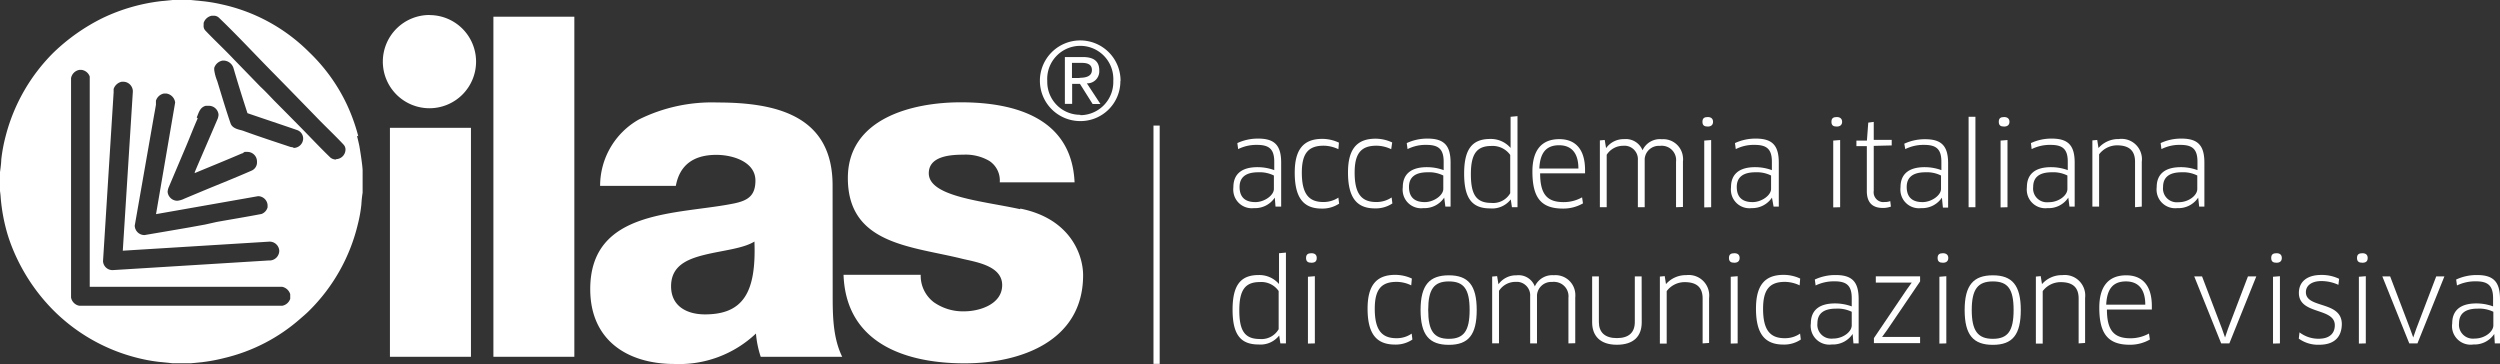 <svg xmlns="http://www.w3.org/2000/svg" viewBox="0 0 278.32 40.53"><rect x="0" y="0" width="278.32" height="40.53" fill="#333333" stroke="none"/><defs><style>.cls-1{fill:#fff;}.cls-2{fill:none;stroke:#fff;stroke-width:0.69px;}</style></defs><title>logo</title><g id="Livello_2" data-name="Livello 2"><g id="Livello_1-2" data-name="Livello 1"><rect class="cls-1" x="43.41" y="14.23" width="9.02" height="25.49"/><rect class="cls-1" x="54.93" y="1.86" width="9.01" height="37.86"/><path class="cls-1" d="M78.48,35c-2,0-3.77-.9-3.77-3.13s1.7-3,3.72-3.5,4.29-.69,5.56-1.48C84.2,32.51,82.77,35,78.48,35M92.69,20.63c0-7.79-6.31-9.22-12.83-9.22a18.28,18.28,0,0,0-8.75,1.9,8.49,8.49,0,0,0-4.3,7.38h8.43c.43-2.34,2-3.45,4.51-3.45,1.86,0,4.35.79,4.35,2.86,0,1.7-.85,2.23-2.39,2.55-6.25,1.27-16,.58-16,9.54,0,5.68,4.13,8.33,9.38,8.33a12.43,12.43,0,0,0,9.07-3.39,10.94,10.94,0,0,0,.53,2.59h9.07c-1.06-2.17-1.06-4.71-1.06-7Z"/><path class="cls-1" d="M113.58,23.29c-4.13-.91-10.18-1.38-10.18-4,0-1.91,2.39-2.07,3.87-2.07a5.21,5.21,0,0,1,2.86.69,2.59,2.59,0,0,1,1.17,2.39h8.33c-.32-7.16-6.63-8.91-12.67-8.91-5.41,0-12.57,1.8-12.57,8.43,0,7.42,7.1,7.58,12.78,9,1.59.37,4.4.8,4.4,2.92s-2.49,2.92-4.24,2.92a5.64,5.64,0,0,1-3.35-1,3.7,3.7,0,0,1-1.48-3.07H93.91c.27,7.69,7,9.86,13.47,9.86,6.2,0,13.2-2.44,13.2-9.81,0-2.28-1.43-6.31-7-7.42"/><path class="cls-1" d="M47.82,1.67A5.19,5.19,0,1,0,53,6.87h0a5.18,5.18,0,0,0-5.17-5.19h0"/><path class="cls-1" d="M120.19,8.68h-.85V7h1.08c.55,0,1.14.11,1.14.8s-.66.86-1.37.86m2.19-.82c0-1-.59-1.49-1.83-1.49h-2v5.21h.81V9.34h.87l1.41,2.24h.87L121,9.28A1.34,1.34,0,0,0,122.38,8v-.1"/><path class="cls-1" d="M120.27,12.78a3.66,3.66,0,0,1-3.68-3.66V9a3.68,3.68,0,1,1,7.35-.38,2.41,2.41,0,0,1,0,.38,3.69,3.69,0,0,1-3.54,3.82h-.13M124.75,9a4.49,4.49,0,1,0-4.5,4.48h0a4.44,4.44,0,0,0,4.48-4.4V9"/><path class="cls-1" d="M37.43,17.76a1,1,0,0,1-.65-.22c-1.1-1.06-2.15-2.18-3.2-3.25l-1.52-1.54-1.53-1.54c-.51-.53-1-1.06-1.54-1.56L26,6.57C25,5.51,23.89,4.48,22.89,3.43a.76.76,0,0,1-.22-.64V2.56a1.18,1.18,0,0,1,.91-.81h.23a.82.82,0,0,1,.56.22c2.09,2,4.13,4.21,6.19,6.29L32.1,9.83l3,3.08c1,1.05,2.13,2.1,3.13,3.17a.8.8,0,0,1,.23.64,1.08,1.08,0,0,1-1.07,1m-4.75-1.31-.3-.05c-1.77-.59-3.55-1.17-5.3-1.81-.39-.13-1.17-.2-1.38-.84-.53-1.54-1-3.14-1.48-4.7a5,5,0,0,1-.33-1.21V7.56a1.2,1.2,0,0,1,.9-.81H25a1.19,1.19,0,0,1,1,.85c.48,1.66,1,3.31,1.55,5,1.83.63,3.68,1.24,5.5,1.87a1,1,0,0,1,.7,1,1.07,1.07,0,0,1-1.06,1m-.37,16.76a1.16,1.16,0,0,1-.9.81H8.84a1.14,1.14,0,0,1-.93-.92V8.7a1.14,1.14,0,0,1,.93-.92h.24a1.12,1.12,0,0,1,.91.74V31.93H31.41a1.19,1.19,0,0,1,.9.82v.48ZM12.65,10.28V9.91a1.21,1.21,0,0,1,.9-.81h.24a1.08,1.08,0,0,1,1,1.09L13.67,27.91,30,26.9a1.08,1.08,0,0,1,1.09,1A1.09,1.09,0,0,1,30,29h-.13L12.56,30.07a1.05,1.05,0,0,1-1.09-1v0Zm4.52,2.45c.07-.36.13-.71.19-1.07v-.44a1.16,1.16,0,0,1,.9-.81h.24a1.15,1.15,0,0,1,1,1L17.37,23.84l11.36-2a1.07,1.07,0,0,1,1.06,1v.24a1.1,1.1,0,0,1-.67.74c-1.66.32-3.33.59-5,.89l-1.3.29L21,25.33l-2.27.39-2.64.45A1.08,1.08,0,0,1,15,25.12s1.45-8.26,2.17-12.39m4.73.34c.21-.44.32-1.11,1-1.29h.43a1.08,1.08,0,0,1,1,1,1.77,1.77,0,0,1-.08.4c-.85,2-2.57,5.94-2.57,6v.09c1.75-.73,3.51-1.44,5.23-2.18.12,0,.22-.14.34-.18h.3A1.07,1.07,0,0,1,28.61,18,1,1,0,0,1,28,19c-1.73.76-3.52,1.47-5.26,2.19l-1.39.58-.81.34a2.3,2.3,0,0,1-.81.24,1.09,1.09,0,0,1-1.07-1,1.73,1.73,0,0,1,.1-.45l2-4.72c.42-1,.8-2,1.25-3m17.88,2a20.66,20.66,0,0,0-1.29-3.58A19.7,19.7,0,0,0,34.41,5.8,19.68,19.68,0,0,0,24.61.47,17.36,17.36,0,0,0,22.45.12L21.2,0h-2L18,.12A20.58,20.58,0,0,0,11.44,2,21.71,21.71,0,0,0,5.92,5.89,20.23,20.23,0,0,0,.63,15.15a17.92,17.92,0,0,0-.49,2.63c0,.47-.14,1.34-.14,1.39v2.09s.06.43.07.64a20.12,20.12,0,0,0,.82,4.35A19.76,19.76,0,0,0,2,29a20.92,20.92,0,0,0,3.93,5.53,20.1,20.1,0,0,0,9.24,5.28,18.44,18.44,0,0,0,2.65.49l1.38.14h2.06l1.39-.14A18.73,18.73,0,0,0,25,39.85a19.64,19.64,0,0,0,8.49-4.42c.3-.26.61-.52.88-.79a20.12,20.12,0,0,0,5.49-9.77,15,15,0,0,0,.37-2.09,13.17,13.17,0,0,1,.14-1.33V19c0-.57-.34-2.66-.38-2.83-.08-.36-.16-.72-.25-1.05"/><path class="cls-1" d="M141.92,22h0a2.64,2.64,0,0,1-2.32,1.17,2.06,2.06,0,0,1-2.29-1.82,2.18,2.18,0,0,1,0-.51c0-1.42.87-2.23,2.69-2.23a5.4,5.4,0,0,1,1.86.33V18c0-1.42-.6-1.87-1.91-1.87a4.55,4.55,0,0,0-2.11.47l-.09-.67a5.37,5.37,0,0,1,2.33-.5c1.82,0,2.55.75,2.55,2.68V23H142Zm-.1-2.46a3.54,3.54,0,0,0-1.75-.36c-1.43,0-2.07.6-2.07,1.63,0,1.27.76,1.69,1.76,1.69s2.06-.75,2.06-1.47Z"/><path class="cls-1" d="M149,16.61a3.88,3.88,0,0,0-1.64-.39c-1.74,0-2.43.9-2.43,3,0,2.42.82,3.27,2.4,3.27A3,3,0,0,0,149,22l.08.67a3.35,3.35,0,0,1-1.94.55c-2,0-3-1.16-3-4,0-2.53.93-3.76,3.07-3.76a4.39,4.39,0,0,1,1.85.42Z"/><path class="cls-1" d="M154.88,16.61a3.88,3.88,0,0,0-1.64-.39c-1.75,0-2.43.9-2.43,3,0,2.42.82,3.27,2.4,3.27a3,3,0,0,0,1.72-.51l.08.67a3.35,3.35,0,0,1-1.94.55c-2,0-3-1.16-3-4,0-2.53.93-3.76,3.07-3.76a4.39,4.39,0,0,1,1.85.42Z"/><path class="cls-1" d="M160.78,22h0a2.64,2.64,0,0,1-2.32,1.17,2.05,2.05,0,0,1-2.29-1.79,2,2,0,0,1,0-.54c0-1.42.87-2.23,2.69-2.23a5.4,5.4,0,0,1,1.86.33V18c0-1.42-.6-1.87-1.91-1.87a4.41,4.41,0,0,0-2.11.47l-.09-.67a5.37,5.37,0,0,1,2.33-.5c1.81,0,2.55.75,2.55,2.68V23h-.58Zm-.1-2.46a3.54,3.54,0,0,0-1.75-.36c-1.44,0-2.07.6-2.07,1.63,0,1.27.76,1.69,1.76,1.69s2.06-.75,2.06-1.47Z"/><path class="cls-1" d="M168.32,23.07l-.13-.87h0a2.62,2.62,0,0,1-2.31,1c-2.07,0-2.88-1.21-2.88-3.88s.86-3.85,2.9-3.85a2.9,2.9,0,0,1,2.27,1h0V13l.77-.07V23.07Zm-.19-5.82a2.4,2.4,0,0,0-2.09-1c-1.66,0-2.29.91-2.29,3.15s.58,3.19,2.28,3.19a2.19,2.19,0,0,0,2.1-1.08Z"/><path class="cls-1" d="M170.6,19.09c0-2.34,1-3.6,3-3.6,1.68,0,2.86,1,2.86,3.44v.37h-5c0,2.39.83,3.2,2.61,3.2a4.13,4.13,0,0,0,2.06-.53l.1.67a4.37,4.37,0,0,1-2.23.58C171.55,23.22,170.6,22,170.6,19.09Zm5.12-.33c0-1.88-.91-2.59-2.15-2.59-1.46,0-2.12.87-2.2,2.59Z"/><path class="cls-1" d="M186.59,23.07V18a1.59,1.59,0,0,0-1.39-1.76,1.41,1.41,0,0,0-.41,0,1.58,1.58,0,0,0-1.69,1.44v5.39h-.76V17.84A1.5,1.5,0,0,0,181,16.23a1.58,1.58,0,0,0-.31,0,2.17,2.17,0,0,0-1.82,1v5.84h-.76V15.63l.54-.05.15.91h0a2.4,2.4,0,0,1,2-1,2,2,0,0,1,2.06,1.24h0A2.12,2.12,0,0,1,185,15.5a2.2,2.2,0,0,1,2.36,2,1.76,1.76,0,0,1,0,.46v5.08Z"/><path class="cls-1" d="M190.12,14.09c-.38,0-.59-.13-.59-.53s.21-.53.59-.53.59.19.59.53S190.5,14.09,190.12,14.09Zm-.39,9V15.65l.77-.06v7.48Z"/><path class="cls-1" d="M197.27,22h0A2.64,2.64,0,0,1,195,23.17a2.06,2.06,0,0,1-2.29-1.82,2.18,2.18,0,0,1,0-.51c0-1.42.87-2.23,2.69-2.23a5.4,5.4,0,0,1,1.86.33V18c0-1.42-.6-1.87-1.91-1.87a4.41,4.41,0,0,0-2.11.47l-.09-.67a5.37,5.37,0,0,1,2.33-.5c1.82,0,2.55.75,2.55,2.68V23h-.58Zm-.1-2.46a3.54,3.54,0,0,0-1.75-.36c-1.43,0-2.07.6-2.07,1.63,0,1.27.76,1.69,1.76,1.69s2.06-.75,2.06-1.47Z"/><path class="cls-1" d="M204.48,14.09c-.38,0-.59-.13-.59-.53s.21-.53.59-.53.6.19.6.53S204.86,14.09,204.48,14.09Zm-.39,9V15.65l.77-.06v7.48Z"/><path class="cls-1" d="M208.6,16.24v5a1.1,1.1,0,0,0,.91,1.25,1.5,1.5,0,0,0,.3,0,1.7,1.7,0,0,0,.63-.1l.07.61a2.5,2.5,0,0,1-.9.15c-1.16,0-1.78-.6-1.78-1.88v-5h-1.16v-.62h1.17l.15-2,.61-.08v2h2v.62Z"/><path class="cls-1" d="M216.19,22h0a2.64,2.64,0,0,1-2.32,1.17,2.06,2.06,0,0,1-2.29-1.82,2.17,2.17,0,0,1,0-.51c0-1.42.87-2.23,2.69-2.23a5.4,5.4,0,0,1,1.86.33V18c0-1.42-.59-1.87-1.91-1.87a4.55,4.55,0,0,0-2.11.47L212,16a5.37,5.37,0,0,1,2.33-.5c1.82,0,2.55.75,2.55,2.68v4.93h-.58Zm-.1-2.46a3.5,3.5,0,0,0-1.74-.36c-1.44,0-2.08.6-2.08,1.63,0,1.27.76,1.69,1.76,1.69s2.06-.75,2.06-1.47Z"/><path class="cls-1" d="M219.16,23.07V13h.76V23.07Z"/><path class="cls-1" d="M223.11,14.09c-.38,0-.59-.13-.59-.53s.21-.53.59-.53.6.19.6.53S223.49,14.09,223.11,14.09Zm-.39,9V15.65l.77-.06v7.48Z"/><path class="cls-1" d="M230.26,22h0a2.62,2.62,0,0,1-2.32,1.17,2.06,2.06,0,0,1-2.29-1.82,2.17,2.17,0,0,1,0-.51c0-1.42.87-2.23,2.69-2.23a5.4,5.4,0,0,1,1.86.33V18c0-1.42-.59-1.87-1.91-1.87a4.55,4.55,0,0,0-2.11.47l-.08-.67a5.33,5.33,0,0,1,2.32-.5c1.82,0,2.55.75,2.55,2.68V23h-.58Zm-.1-2.46a3.5,3.5,0,0,0-1.74-.36c-1.44,0-2.07.6-2.07,1.63a1.53,1.53,0,0,0,1.34,1.7,1.88,1.88,0,0,0,.41,0c1.09,0,2.06-.75,2.06-1.47Z"/><path class="cls-1" d="M237.69,23.07V18c0-1.27-.71-1.82-2-1.82a2.51,2.51,0,0,0-2,1V23h-.75V15.63l.54-.05.14.9h0a2.93,2.93,0,0,1,2.26-1,2.27,2.27,0,0,1,2.56,1.95,2.18,2.18,0,0,1,0,.57v5Z"/><path class="cls-1" d="M244.72,22h0a2.64,2.64,0,0,1-2.33,1.17,2.07,2.07,0,0,1-2.29-1.81,2.26,2.26,0,0,1,0-.52c0-1.42.87-2.23,2.69-2.23a5.31,5.31,0,0,1,1.85.33V18c0-1.42-.59-1.87-1.9-1.87a4.41,4.41,0,0,0-2.11.47l-.09-.67a5.33,5.33,0,0,1,2.32-.5c1.82,0,2.55.75,2.55,2.68V23h-.58Zm-.1-2.46a3.5,3.5,0,0,0-1.74-.36c-1.44,0-2.07.6-2.07,1.63a1.53,1.53,0,0,0,1.34,1.7,1.88,1.88,0,0,0,.41,0c1.09,0,2.06-.75,2.06-1.47Z"/><path class="cls-1" d="M142.54,38.23l-.13-.88h0a2.64,2.64,0,0,1-2.31,1c-2.07,0-2.88-1.21-2.88-3.88s.86-3.85,2.89-3.85a2.89,2.89,0,0,1,2.28,1h0V28.19l.77-.07V38.23Zm-.19-5.83a2.34,2.34,0,0,0-2.09-1c-1.66,0-2.29.91-2.29,3.15s.58,3.19,2.28,3.19a2.2,2.2,0,0,0,2.1-1.09Z"/><path class="cls-1" d="M146,29.25c-.38,0-.6-.13-.6-.53s.22-.53.6-.53.59.18.59.53S146.42,29.25,146,29.25Zm-.39,9V30.81l.77-.06v7.48Z"/><path class="cls-1" d="M157.11,31.77a3.73,3.73,0,0,0-1.64-.39c-1.74,0-2.42.9-2.42,3,0,2.41.82,3.27,2.4,3.27a2.89,2.89,0,0,0,1.71-.51l.08.66a3.3,3.3,0,0,1-1.93.56c-2.05,0-3.06-1.16-3.06-4,0-2.54.94-3.76,3.07-3.76a4.42,4.42,0,0,1,1.86.41Z"/><path class="cls-1" d="M161.3,38.39c-2.18,0-3.15-1.09-3.15-3.88s1-3.86,3.15-3.86,3.1,1.1,3.1,3.86S163.48,38.39,161.3,38.39Zm0-.67c1.66,0,2.31-.88,2.31-3.21s-.65-3.18-2.31-3.18-2.3.87-2.3,3.18S159.62,37.72,161.3,37.72Z"/><path class="cls-1" d="M174.61,38.23V33.16a1.6,1.6,0,0,0-1.43-1.77,1.21,1.21,0,0,0-.38,0,1.59,1.59,0,0,0-1.69,1.47v5.37h-.76V33A1.51,1.51,0,0,0,169,31.38h-.3a2.17,2.17,0,0,0-1.82,1v5.84h-.76V30.79l.55-.05.15.91h0a2.4,2.4,0,0,1,2-1,1.93,1.93,0,0,1,2.05,1.24h0a2.12,2.12,0,0,1,2.1-1.25,2.21,2.21,0,0,1,2.4,2,2.68,2.68,0,0,1,0,.49v5.08Z"/><path class="cls-1" d="M182.77,35.88c0,1.56-.9,2.5-2.77,2.5s-2.75-1-2.75-2.5V30.77H178v5.08c0,1.16.68,1.79,2,1.79s2-.61,2-1.79V30.77h.76Z"/><path class="cls-1" d="M189.55,38.23v-5c0-1.28-.71-1.82-2-1.82a2.49,2.49,0,0,0-2,1v5.84h-.76V30.79l.54-.05.14.89h0a2.93,2.93,0,0,1,2.26-1,2.28,2.28,0,0,1,2.54,2,2.53,2.53,0,0,1,0,.55v5Z"/><path class="cls-1" d="M193.08,29.25c-.38,0-.6-.13-.6-.53s.22-.53.6-.53.59.18.59.53S193.45,29.25,193.08,29.25Zm-.4,9V30.81l.77-.06v7.48Z"/><path class="cls-1" d="M200.35,31.77a3.88,3.88,0,0,0-1.64-.39c-1.74,0-2.43.9-2.43,3,0,2.41.82,3.27,2.4,3.27a2.94,2.94,0,0,0,1.72-.51l.08.66a3.3,3.3,0,0,1-1.93.56c-2.05,0-3.06-1.16-3.06-4,0-2.54.93-3.76,3.07-3.76a4.38,4.38,0,0,1,1.85.41Z"/><path class="cls-1" d="M206.25,37.18h0a2.64,2.64,0,0,1-2.32,1.17,2.07,2.07,0,0,1-2.33-1.77,1.88,1.88,0,0,1,0-.58c0-1.41.87-2.22,2.69-2.22a5.4,5.4,0,0,1,1.86.33v-.92c0-1.42-.6-1.87-1.91-1.87a4.67,4.67,0,0,0-2.11.46l-.09-.66a5.37,5.37,0,0,1,2.33-.5c1.82,0,2.55.75,2.55,2.68v4.93h-.58Zm-.1-2.47a3.6,3.6,0,0,0-1.74-.35c-1.44,0-2.08.59-2.08,1.63a1.54,1.54,0,0,0,1.36,1.7,1.77,1.77,0,0,0,.4,0c1.09,0,2.06-.75,2.06-1.47Z"/><path class="cls-1" d="M210.11,36.71l-.58.8h4.23v.69h-5.14v-.56l3.63-5.37.58-.81h-4v-.7h4.93v.57Z"/><path class="cls-1" d="M216.3,29.25c-.37,0-.59-.13-.59-.53s.22-.53.59-.53.6.18.6.53S216.68,29.25,216.3,29.25Zm-.39,9V30.81l.77-.06v7.48Z"/><path class="cls-1" d="M221.86,38.39c-2.17,0-3.14-1.09-3.14-3.88s1-3.86,3.14-3.86,3.11,1.1,3.11,3.86S224.05,38.39,221.86,38.39Zm0-.67c1.67,0,2.31-.88,2.31-3.21s-.64-3.18-2.31-3.18-2.35.87-2.35,3.18S220.18,37.72,221.86,37.72Z"/><path class="cls-1" d="M231.41,38.23v-5c0-1.28-.71-1.82-2-1.82a2.49,2.49,0,0,0-2,1v5.84h-.76V30.79l.54-.05.14.89h0a2.93,2.93,0,0,1,2.26-1,2.28,2.28,0,0,1,2.54,2,2.53,2.53,0,0,1,0,.55v5Z"/><path class="cls-1" d="M233.71,34.25c0-2.34,1-3.6,3-3.6,1.68,0,2.85,1,2.85,3.43v.38h-5c0,2.39.84,3.2,2.62,3.2a4.24,4.24,0,0,0,2.06-.53l.1.67a4.41,4.41,0,0,1-2.24.58C234.66,38.38,233.71,37.13,233.71,34.25Zm5.12-.33c0-1.88-.91-2.59-2.15-2.59-1.47,0-2.12.87-2.2,2.59Z"/><path class="cls-1" d="M251.19,30.77l-3,7.46h-.91l-3-7.46h.87l2.21,5.8.35,1h0l.34-1,2.21-5.8Z"/><path class="cls-1" d="M253.44,29.25c-.38,0-.59-.13-.59-.53s.21-.53.59-.53.59.18.59.53S253.82,29.25,253.44,29.25Zm-.39,9V30.81l.77-.06v7.48Z"/><path class="cls-1" d="M258.19,38.38a3.68,3.68,0,0,1-2.27-.68L256,37a3.44,3.44,0,0,0,2.14.71c1.26,0,1.79-.65,1.79-1.5,0-2-4-1.14-4-3.6,0-1.22.88-2,2.48-2a4.45,4.45,0,0,1,2,.43l-.08.67a4.57,4.57,0,0,0-1.89-.42c-1.06,0-1.73.48-1.73,1.24,0,1.85,4,.93,4,3.56C260.69,37.48,259.92,38.38,258.19,38.38Z"/><path class="cls-1" d="M263,29.25c-.38,0-.6-.13-.6-.53s.22-.53.6-.53.59.18.59.53S263.41,29.25,263,29.25Zm-.39,9V30.81l.77-.06v7.48Z"/><path class="cls-1" d="M272.13,30.77l-3,7.46h-.91l-3-7.46h.87l2.21,5.8.36,1h0l.35-1,2.21-5.8Z"/><path class="cls-1" d="M277.68,37.18h0a2.64,2.64,0,0,1-2.32,1.17A2.07,2.07,0,0,1,273,36.62a2.15,2.15,0,0,1,0-.62c0-1.41.87-2.22,2.69-2.22a5.4,5.4,0,0,1,1.86.33v-.92c0-1.42-.6-1.87-1.91-1.87a4.67,4.67,0,0,0-2.11.46l-.09-.66a5.37,5.37,0,0,1,2.33-.5c1.82,0,2.55.75,2.55,2.68v4.93h-.58Zm-.1-2.47a3.6,3.6,0,0,0-1.74-.35c-1.44,0-2.08.59-2.08,1.63a1.54,1.54,0,0,0,1.36,1.7,1.77,1.77,0,0,0,.4,0c1.09,0,2.06-.75,2.06-1.47Z"/><line class="cls-2" x1="128.76" y1="13.98" x2="128.76" y2="40.51"/></g></g></svg>